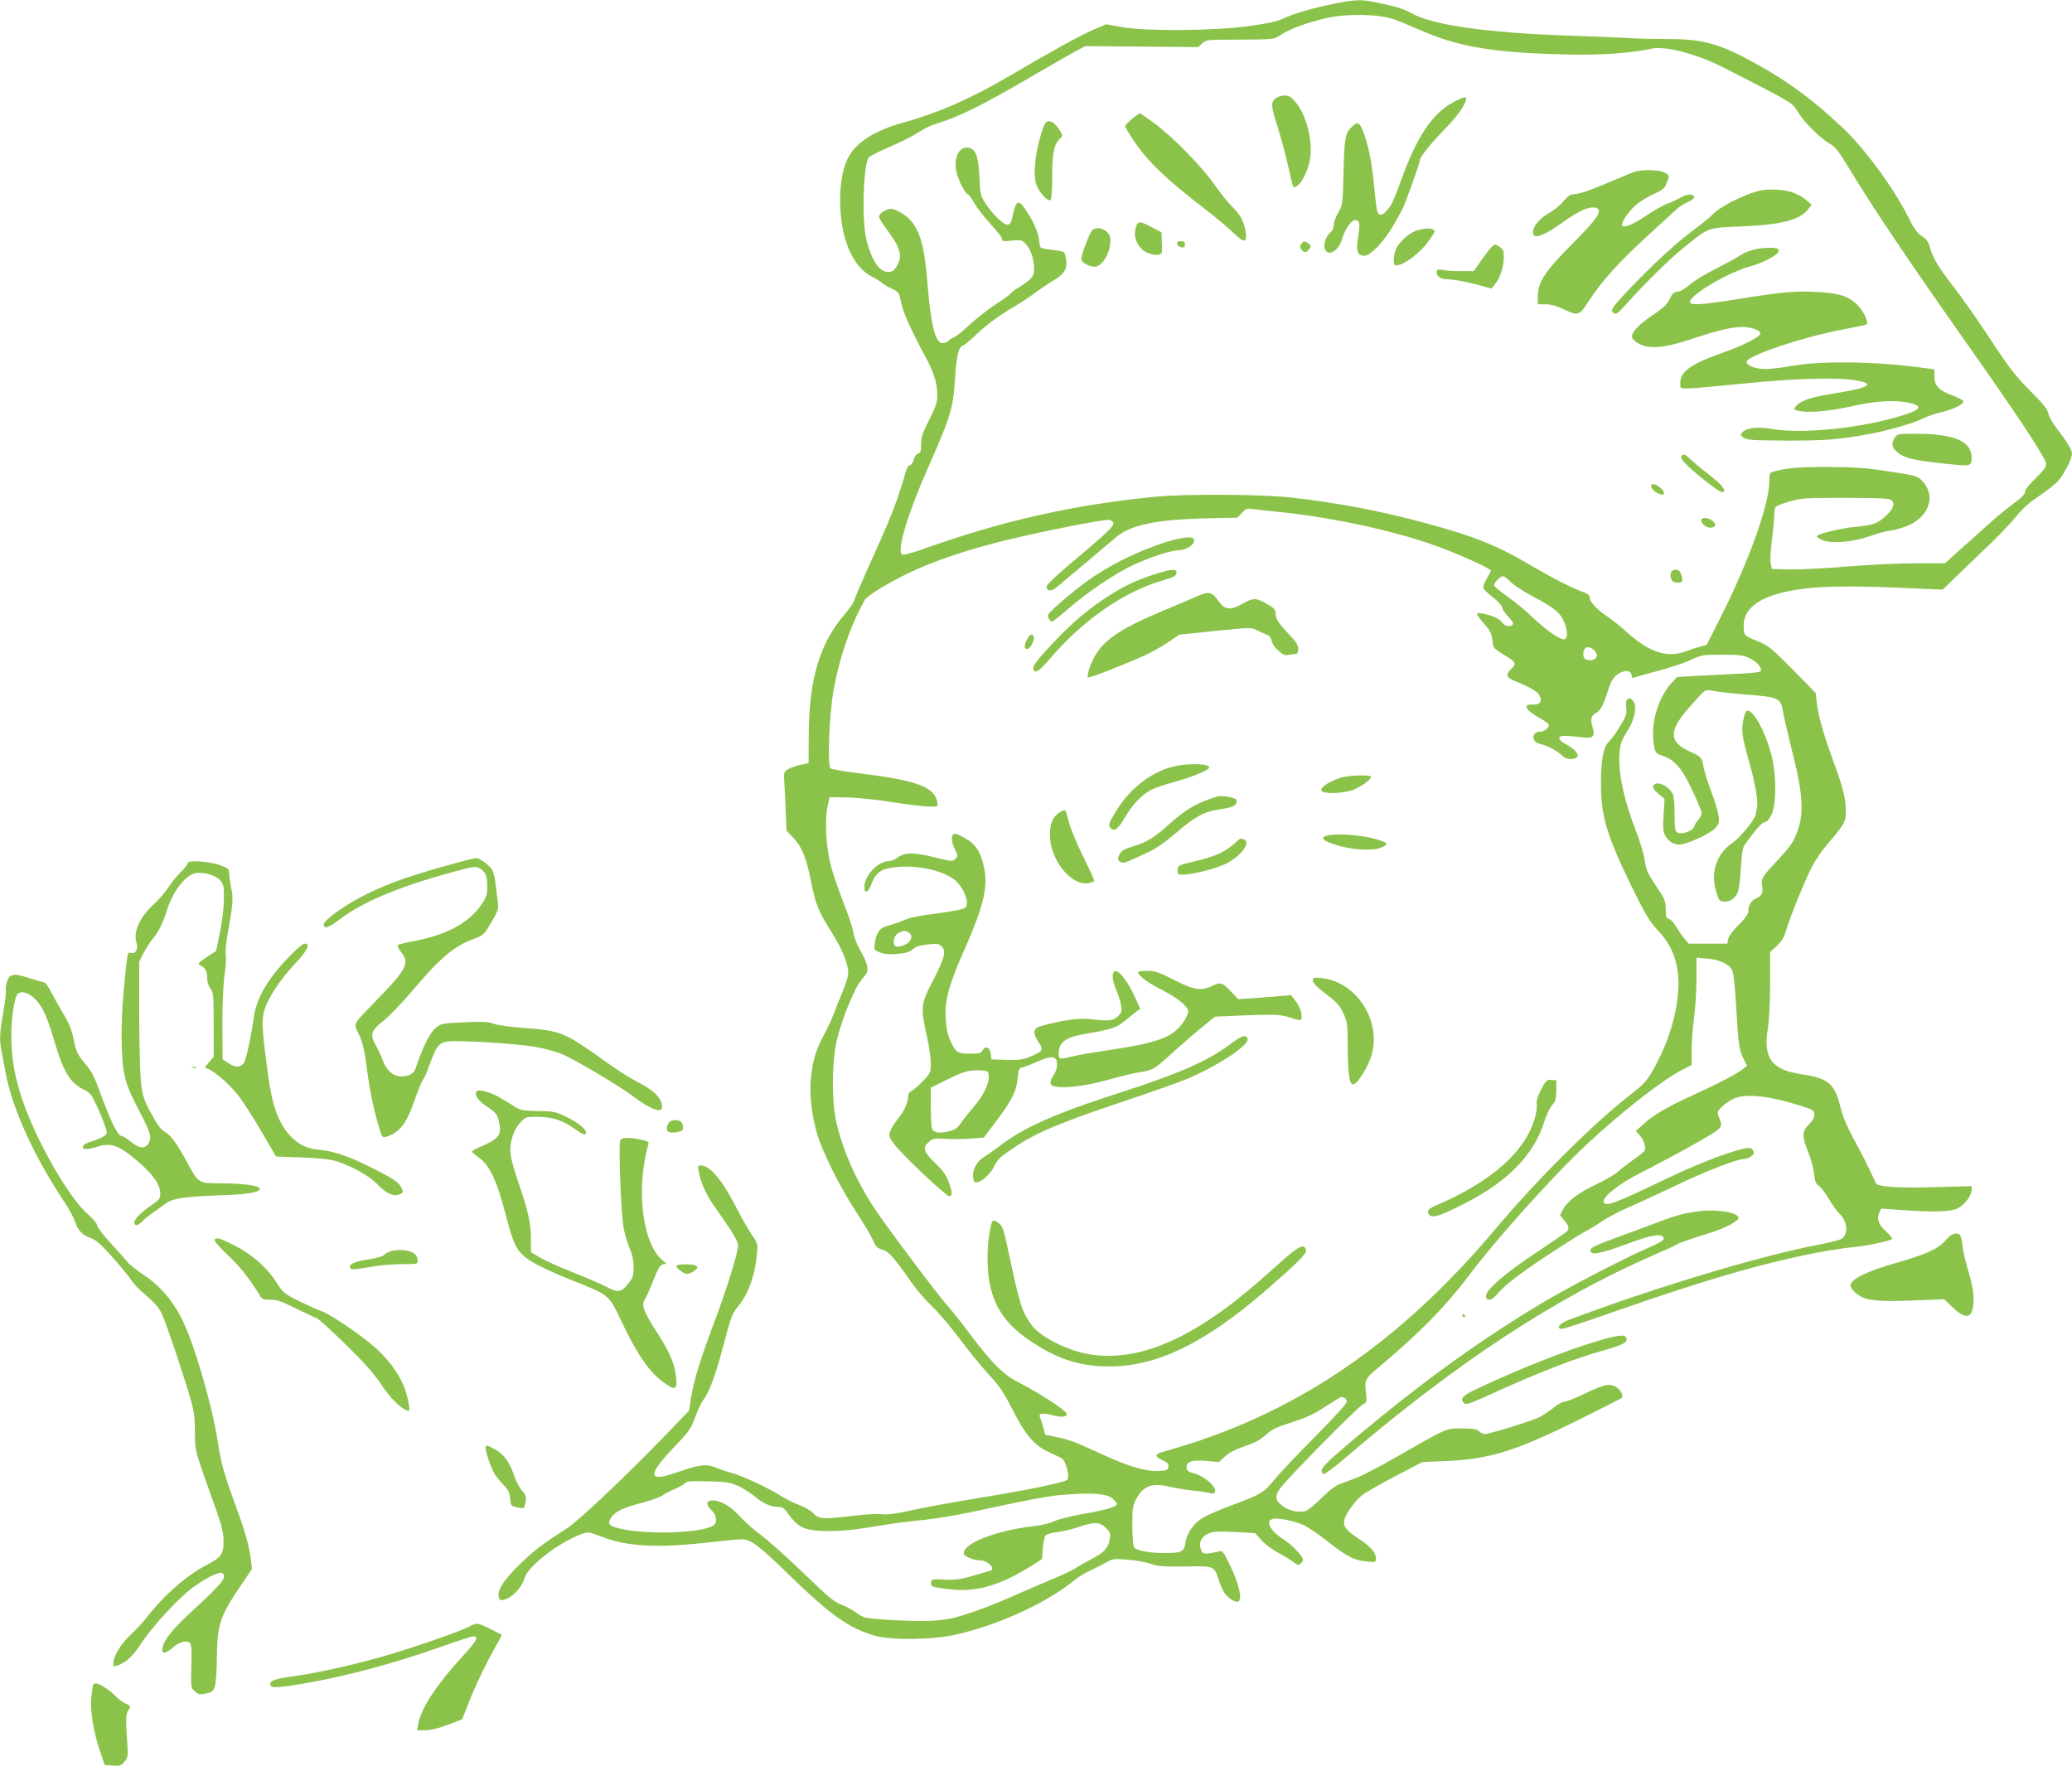<?xml version="1.0" standalone="no"?>
<!DOCTYPE svg PUBLIC "-//W3C//DTD SVG 20010904//EN"
 "http://www.w3.org/TR/2001/REC-SVG-20010904/DTD/svg10.dtd">
<svg version="1.0" xmlns="http://www.w3.org/2000/svg"
 width="1280pt" height="1091pt" viewBox="0 0 1280 1091"
 preserveAspectRatio="xMidYMid meet">
<g transform="translate(0,1091) scale(0.1,-0.1)"
fill="#8bc34a" stroke="none">
<path d="M8233 10885 c-134 -27 -240 -59 -309 -91 -36 -17 -97 -30 -215 -46
-216 -29 -630 -32 -780 -5 l-96 17 -79 -34 c-79 -34 -261 -134 -509 -280 -238
-141 -447 -233 -660 -292 -173 -47 -287 -117 -340 -208 -35 -60 -55 -157 -55
-272 0 -234 75 -413 199 -475 30 -15 56 -32 60 -37 3 -5 28 -20 56 -33 49 -24
49 -25 62 -89 12 -61 59 -166 153 -340 50 -95 70 -158 70 -230 0 -48 -8 -71
-50 -154 -41 -81 -50 -107 -50 -151 0 -43 -3 -54 -19 -58 -11 -3 -22 -17 -26
-35 -3 -17 -15 -34 -25 -37 -12 -4 -22 -23 -30 -58 -7 -29 -30 -99 -50 -157
-37 -104 -53 -142 -187 -440 -38 -85 -73 -166 -76 -180 -4 -14 -32 -54 -63
-90 -150 -176 -216 -398 -218 -735 l-1 -180 -53 -11 c-29 -7 -63 -19 -77 -28
-22 -15 -24 -21 -20 -78 3 -35 7 -116 9 -182 l5 -118 44 -47 c52 -56 77 -117
107 -266 29 -145 44 -181 128 -316 70 -113 102 -194 102 -253 0 -17 -16 -69
-36 -116 -20 -47 -44 -107 -54 -135 -10 -27 -36 -84 -58 -125 -50 -94 -69
-153 -81 -257 -13 -100 1 -231 35 -352 33 -116 144 -338 244 -490 45 -68 91
-146 103 -173 17 -41 25 -49 57 -58 40 -11 72 -47 182 -205 31 -45 87 -110
125 -145 38 -36 115 -126 170 -200 55 -74 137 -174 181 -222 66 -70 92 -110
146 -215 81 -160 134 -221 224 -264 37 -17 73 -34 80 -38 27 -13 54 -123 33
-135 -27 -17 -245 -62 -516 -106 -170 -28 -371 -64 -445 -81 -98 -22 -149 -29
-185 -24 -27 3 -106 -1 -175 -10 -188 -22 -211 -21 -245 15 -16 17 -56 40 -88
52 -33 12 -85 38 -116 58 -71 46 -242 125 -301 140 -25 6 -67 20 -94 32 -60
24 -99 21 -218 -20 -102 -35 -140 -43 -158 -32 -25 15 10 70 115 180 91 95
104 113 129 183 15 42 37 88 47 102 39 49 80 159 129 346 44 168 54 195 85
232 65 75 109 195 121 328 6 63 5 67 -28 115 -19 27 -63 103 -97 169 -90 176
-165 265 -223 265 -16 0 -18 -5 -12 -37 12 -66 43 -137 87 -201 23 -34 68 -99
100 -145 33 -49 57 -95 57 -110 0 -44 -68 -263 -145 -469 -88 -233 -128 -363
-146 -473 l-12 -80 -159 -165 c-218 -226 -522 -514 -588 -557 -160 -104 -202
-135 -284 -213 -98 -93 -146 -159 -146 -201 0 -37 12 -43 52 -26 44 19 95 77
108 126 20 74 209 220 355 274 38 14 43 13 111 -13 162 -65 346 -76 664 -40
96 11 192 20 213 20 54 0 105 -38 277 -206 271 -264 388 -347 550 -391 98 -27
351 -24 485 6 264 57 569 196 741 337 22 19 65 45 95 59 30 13 74 36 99 50 42
25 50 26 134 19 50 -3 115 -15 145 -26 48 -16 79 -18 212 -16 179 3 179 3 205
-75 9 -29 25 -67 36 -85 22 -35 72 -67 89 -56 24 14 3 108 -47 212 -46 96 -51
103 -74 97 -89 -20 -99 -19 -111 11 -15 41 -1 75 41 97 31 16 51 17 165 12
l129 -7 38 -43 c20 -23 68 -59 105 -79 37 -20 80 -46 95 -58 23 -18 30 -19 43
-8 8 7 15 17 15 22 0 21 -66 92 -116 124 -88 56 -121 117 -70 130 33 8 130
-12 190 -39 28 -13 94 -58 146 -99 117 -93 167 -119 242 -125 57 -6 58 -5 58
19 0 36 -32 73 -109 123 -76 51 -95 75 -86 115 8 37 64 115 109 152 20 16 112
69 204 117 l168 88 140 6 c272 11 432 60 814 249 146 72 271 136 277 141 19
14 -14 64 -49 76 -36 13 -76 1 -190 -55 -51 -24 -102 -44 -114 -44 -12 0 -41
-16 -65 -36 -24 -19 -64 -46 -90 -60 -47 -23 -307 -104 -337 -104 -9 0 -24 8
-35 17 -15 14 -37 18 -106 18 -100 0 -85 6 -400 -174 -107 -61 -219 -120 -250
-131 -31 -11 -76 -28 -100 -37 -29 -10 -70 -41 -118 -89 -41 -41 -86 -77 -99
-80 -42 -11 -103 3 -139 30 -48 37 -52 59 -18 109 37 55 480 504 512 520 22
11 25 18 22 47 -13 110 -15 106 94 198 239 201 399 365 536 547 173 231 529
627 739 822 215 200 466 395 583 454 l57 29 0 93 c0 50 7 139 15 197 8 58 15
165 15 239 l0 134 63 -5 c73 -6 132 -31 154 -65 12 -18 19 -79 29 -246 13
-226 18 -257 49 -317 l18 -34 -29 -23 c-36 -29 -164 -95 -312 -162 -144 -65
-237 -119 -298 -175 l-49 -44 23 -24 c30 -33 44 -82 29 -101 -7 -8 -37 -32
-67 -52 -30 -21 -71 -52 -90 -70 -19 -18 -82 -55 -140 -83 -115 -55 -175 -101
-205 -155 l-18 -35 26 -32 c28 -32 32 -47 19 -66 -4 -6 -86 -62 -182 -126
-195 -129 -320 -235 -320 -274 0 -33 32 -32 62 3 54 64 144 133 320 249 103
68 206 133 230 145 24 12 70 40 103 63 33 22 103 59 155 82 52 22 186 84 297
137 187 90 385 167 430 167 10 0 29 7 41 16 18 12 20 19 11 36 -9 17 -17 19
-47 13 -91 -16 -292 -94 -491 -189 -318 -153 -372 -173 -384 -142 -11 29 94
112 228 180 72 36 213 111 315 168 199 112 196 109 169 175 -12 31 -12 34 16
63 16 16 49 40 73 51 66 32 196 22 367 -28 122 -36 130 -40 133 -66 2 -19 -6
-36 -32 -62 -45 -45 -46 -74 -5 -175 17 -41 33 -101 36 -133 5 -47 11 -62 30
-74 13 -9 41 -46 62 -82 22 -36 49 -75 61 -86 53 -47 61 -129 17 -158 -12 -8
-76 -24 -142 -37 -357 -67 -1021 -267 -1550 -467 -52 -19 -75 -53 -36 -53 11
0 134 40 273 89 606 212 937 309 1293 380 83 16 188 32 234 36 78 6 227 38
240 51 3 3 -13 23 -36 44 -48 43 -61 80 -44 117 l12 26 127 -9 c200 -14 301
-11 345 10 43 21 87 79 87 115 l0 23 -212 -6 c-242 -7 -367 1 -379 24 -4 8
-23 49 -43 90 -19 41 -62 124 -95 184 -41 76 -67 137 -82 199 -35 142 -75 176
-241 200 -184 28 -237 100 -207 283 8 46 14 162 14 276 l0 196 42 39 c31 29
45 52 58 98 23 80 118 313 162 397 20 37 62 98 94 135 104 120 113 137 112
206 -1 77 -19 148 -83 320 -56 154 -88 268 -97 348 l-6 57 -141 144 c-114 116
-151 148 -196 167 -108 45 -105 42 -108 94 -8 117 96 194 311 231 141 24 313
28 621 16 l297 -13 97 94 c54 52 147 141 207 199 60 58 130 133 157 167 32 40
77 81 131 116 45 30 99 72 119 93 37 39 88 139 88 172 0 22 -32 74 -92 152
-26 34 -50 76 -54 95 -4 26 -32 60 -114 142 -90 91 -129 141 -245 318 -76 116
-179 262 -228 325 -93 120 -128 178 -146 246 -8 30 -21 47 -48 65 -30 19 -49
46 -88 124 -85 171 -264 415 -397 541 -181 171 -326 280 -520 389 -241 135
-341 164 -567 164 -79 0 -187 2 -240 6 -53 3 -220 10 -371 15 -513 18 -840 65
-972 139 -49 28 -97 42 -236 70 -74 15 -120 13 -249 -14z m377 -94 c36 -13
103 -40 150 -61 246 -110 459 -146 925 -157 201 -5 397 9 515 36 84 19 272
-29 439 -112 47 -24 165 -84 261 -134 169 -89 176 -94 207 -145 36 -62 140
-164 198 -197 34 -18 56 -48 135 -179 129 -213 365 -564 670 -997 358 -507
530 -767 530 -801 0 -20 -16 -42 -65 -89 -39 -38 -65 -71 -65 -83 0 -15 -24
-39 -76 -77 -42 -31 -117 -93 -166 -138 -50 -45 -127 -115 -172 -154 l-81 -73
-179 0 c-99 0 -290 -9 -426 -20 -135 -12 -295 -19 -355 -18 l-109 3 -7 30 c-5
17 -2 75 6 140 8 60 15 130 15 155 0 25 4 51 8 57 5 7 44 23 88 35 73 21 99
22 347 22 227 -1 271 -3 284 -16 21 -22 9 -53 -41 -99 -46 -43 -77 -54 -185
-64 -81 -7 -220 -40 -235 -55 -6 -6 5 -15 30 -26 59 -25 188 -14 300 25 49 17
98 31 110 31 12 0 52 9 89 21 153 47 213 187 122 285 -32 34 -34 35 -207 61
-146 23 -209 27 -380 28 -187 0 -254 -6 -342 -31 -14 -4 -18 -16 -18 -58 0
-144 -129 -502 -309 -856 l-78 -154 -44 -12 c-24 -7 -62 -19 -84 -28 -113 -43
-225 -7 -360 114 -44 40 -103 87 -131 105 -59 39 -104 88 -104 115 0 12 -12
22 -37 31 -56 18 -199 91 -326 166 -207 123 -350 180 -657 263 -285 76 -543
125 -824 156 -181 21 -657 23 -841 5 -504 -50 -943 -148 -1432 -323 -89 -31
-125 -40 -133 -32 -29 29 41 259 165 539 138 312 153 360 165 549 9 140 22
192 48 201 10 2 49 35 87 72 64 61 143 118 254 183 24 14 72 46 107 72 35 26
84 59 109 73 67 40 88 71 82 123 -3 24 -9 48 -14 53 -5 5 -40 12 -78 16 -69 8
-70 9 -73 38 -5 58 -25 111 -69 183 -61 98 -75 95 -100 -23 -5 -27 -14 -41
-27 -43 -23 -5 -95 64 -139 133 -30 47 -32 56 -37 167 -7 129 -23 170 -71 176
-57 7 -91 -70 -69 -156 12 -50 55 -132 69 -132 5 0 23 -24 39 -54 17 -29 63
-88 101 -130 39 -42 71 -83 71 -92 0 -15 8 -16 60 -11 51 6 63 4 80 -13 32
-32 52 -80 57 -139 6 -65 -6 -82 -88 -133 -27 -16 -52 -35 -56 -42 -5 -7 -47
-38 -95 -68 -47 -31 -119 -88 -160 -126 -40 -38 -83 -72 -95 -76 -11 -4 -27
-13 -33 -21 -7 -8 -23 -15 -37 -15 -45 0 -72 109 -93 365 -18 229 -46 331
-109 398 -28 31 -91 67 -116 67 -28 0 -75 -30 -75 -48 0 -9 21 -44 46 -77 88
-116 102 -168 63 -231 -17 -27 -27 -34 -53 -34 -53 0 -98 65 -132 191 -32 120
-22 481 15 518 9 9 68 39 131 65 63 27 140 66 171 87 31 21 79 44 105 52 151
46 289 114 615 305 114 66 231 133 260 149 l54 28 349 -3 348 -3 25 23 c24 22
31 23 206 23 239 1 238 1 283 32 52 35 172 78 286 103 127 27 313 23 408 -9z
m-735 -3041 c325 -32 686 -107 955 -198 150 -51 380 -153 380 -168 0 -3 -12
-25 -26 -50 -14 -24 -24 -51 -20 -59 3 -8 30 -34 61 -57 30 -24 55 -51 55 -61
0 -10 16 -34 35 -54 20 -20 34 -41 32 -47 -7 -21 -48 -18 -63 3 -8 12 -25 26
-37 32 -34 19 -116 38 -122 29 -3 -5 15 -32 40 -60 44 -50 52 -67 57 -125 3
-29 5 -31 99 -90 43 -26 46 -40 15 -68 -36 -34 -32 -51 17 -72 108 -45 144
-67 157 -91 20 -37 3 -60 -44 -57 -64 4 -40 -37 52 -87 25 -14 47 -30 49 -36
6 -18 -26 -44 -51 -44 -56 0 -58 -64 -3 -76 45 -9 108 -43 134 -70 23 -25 66
-31 92 -15 22 14 -7 52 -63 82 -58 30 -58 55 -1 53 22 -1 65 -5 95 -9 69 -9
85 4 70 56 -17 57 -12 77 18 93 29 15 48 50 76 141 21 67 41 94 83 112 37 15
63 5 63 -24 0 -10 6 -13 18 -8 9 3 76 22 147 41 72 19 161 49 200 67 67 31 75
32 195 32 110 0 131 -3 171 -23 45 -22 77 -61 65 -80 -3 -5 -70 -12 -148 -15
-79 -4 -194 -10 -256 -13 l-112 -7 -35 -38 c-75 -83 -121 -223 -112 -339 7
-87 12 -95 58 -110 75 -25 117 -73 182 -210 33 -69 59 -133 59 -144 -1 -10
-10 -28 -20 -40 -11 -11 -23 -31 -26 -43 -9 -28 -79 -52 -104 -36 -14 9 -17
28 -17 114 0 65 -5 112 -12 126 -31 53 -106 83 -120 47 -4 -11 6 -27 32 -48
l38 -32 -6 -98 c-5 -75 -3 -104 8 -125 21 -41 61 -64 100 -58 57 9 179 67 209
99 25 28 28 36 23 77 -3 25 -24 94 -46 152 -22 58 -43 126 -47 150 -9 56 -17
66 -81 94 -136 61 -137 130 -2 281 102 114 89 105 144 95 28 -5 113 -15 190
-21 217 -17 226 -21 240 -110 4 -25 30 -135 57 -245 75 -295 76 -412 6 -550
-12 -22 -49 -69 -83 -105 -107 -114 -117 -129 -110 -167 9 -47 -1 -69 -36 -83
-31 -13 -49 -44 -49 -83 0 -14 -22 -45 -59 -81 -35 -34 -61 -70 -65 -87 l-5
-29 -120 0 -119 0 -26 31 c-14 17 -38 50 -51 74 -14 23 -34 45 -45 48 -17 4
-20 14 -20 60 0 51 -5 62 -60 144 -51 76 -61 97 -69 156 -5 37 -28 113 -50
170 -82 210 -119 388 -105 508 5 46 16 74 47 122 48 74 63 160 32 191 -27 26
-46 4 -39 -47 5 -37 0 -51 -37 -112 -23 -38 -54 -82 -69 -96 -35 -32 -50 -113
-50 -263 0 -197 36 -317 186 -626 90 -183 114 -223 163 -275 117 -122 153
-268 116 -477 -19 -109 -57 -222 -111 -328 -59 -117 -77 -140 -169 -211 -234
-182 -574 -520 -834 -829 -606 -720 -1255 -1157 -2044 -1376 -66 -18 -69 -30
-13 -57 29 -14 37 -23 34 -40 -3 -19 -10 -22 -56 -25 -79 -5 -192 28 -349 101
-171 79 -211 94 -292 110 l-64 13 -12 45 c-7 24 -15 52 -20 61 -11 26 13 31
75 15 57 -15 90 -12 90 7 -1 20 -165 128 -297 195 -94 47 -165 118 -304 303
-50 68 -109 141 -129 163 -54 58 -399 517 -465 620 -113 175 -194 361 -231
535 -26 122 -25 351 3 482 28 130 114 341 160 391 30 34 35 45 30 76 -2 20
-21 64 -42 98 -22 38 -39 82 -44 115 -5 29 -32 112 -61 183 -28 72 -63 173
-77 225 -30 116 -39 278 -21 365 l13 60 105 -2 c58 0 182 -13 275 -28 94 -15
197 -27 230 -28 59 -2 60 -1 56 23 -13 96 -122 138 -472 181 -96 11 -180 26
-188 32 -21 17 -9 325 19 486 31 176 97 376 167 506 9 17 19 37 23 45 12 26
131 100 265 166 158 76 369 148 615 208 223 54 601 129 632 124 13 -2 24 -10
26 -19 4 -20 -40 -62 -251 -239 -107 -90 -162 -143 -162 -155 0 -29 31 -30 63
-3 50 41 315 265 363 306 88 77 247 112 549 119 l205 5 27 30 c23 24 33 28 60
24 18 -3 83 -10 143 -16z m1457 -435 c18 -19 79 -59 136 -89 132 -71 166 -98
191 -150 27 -55 28 -116 3 -116 -30 0 -112 58 -192 134 -41 40 -112 99 -157
130 -46 32 -83 63 -83 70 0 17 38 56 55 56 7 0 29 -16 47 -35z m510 -417 c40
-33 23 -72 -29 -66 -20 2 -29 9 -31 26 -7 48 24 69 60 40z m-1538 -4624 c9 -3
16 -14 16 -25 0 -10 -82 -101 -195 -214 -107 -108 -221 -228 -252 -266 -64
-80 -84 -92 -264 -159 -69 -25 -147 -59 -173 -74 -59 -34 -103 -95 -112 -152
-9 -63 -22 -69 -133 -69 -95 1 -163 13 -184 34 -7 7 -11 59 -12 134 0 106 3
127 22 162 46 86 98 106 210 79 37 -8 104 -19 148 -24 44 -4 90 -11 102 -15
17 -5 25 -3 29 9 11 28 -63 94 -123 111 -46 13 -53 19 -53 41 0 35 37 46 126
38 l74 -7 38 35 c26 24 67 45 122 63 59 20 95 39 130 70 39 35 68 49 162 78
76 24 135 51 178 79 54 35 119 76 127 78 1 0 8 -3 17 -6z m-3741 -546 c31 -15
79 -45 106 -68 48 -41 94 -60 143 -60 18 0 33 -9 45 -26 46 -66 76 -93 120
-108 65 -22 221 -20 368 4 170 28 234 37 365 50 63 6 189 27 280 46 429 92
500 105 620 112 159 10 234 1 266 -29 13 -12 24 -26 24 -31 0 -17 -70 -38
-207 -61 -78 -14 -157 -34 -180 -45 -25 -13 -78 -26 -135 -32 -232 -26 -445
-113 -422 -173 6 -16 61 -37 97 -37 48 0 101 -54 65 -64 -7 -2 -55 -16 -106
-31 -76 -22 -107 -27 -175 -24 -78 4 -82 3 -85 -18 -4 -26 5 -29 116 -42 164
-20 316 25 517 153 l52 34 5 66 c3 36 11 72 17 80 6 7 38 16 71 20 32 4 92 18
131 31 98 34 133 33 171 -5 26 -27 30 -36 24 -68 -8 -52 -34 -83 -102 -118
-32 -17 -79 -43 -104 -59 -25 -16 -85 -45 -135 -65 -49 -21 -151 -64 -225 -97
-155 -69 -271 -113 -385 -145 -90 -25 -214 -29 -440 -14 -125 9 -131 10 -176
43 -26 18 -62 38 -80 45 -53 17 -83 42 -259 212 -91 88 -201 186 -245 219 -44
32 -104 85 -133 117 -56 63 -120 100 -170 100 -40 0 -43 -26 -8 -59 28 -27 38
-65 22 -87 -42 -57 -442 -71 -610 -22 -46 14 -53 28 -30 63 23 36 76 61 192
91 53 14 109 34 123 44 14 10 48 28 77 40 28 12 57 29 64 37 10 12 36 14 142
11 117 -3 137 -6 189 -30z"/>
<path d="M7880 10302 c-30 -24 -29 -49 13 -177 19 -61 47 -164 62 -230 37
-162 31 -150 58 -133 34 22 75 111 82 181 12 114 -28 261 -91 335 -28 34 -42
42 -69 42 -18 0 -43 -8 -55 -18z"/>
<path d="M8977 10278 c-131 -71 -226 -215 -323 -486 -26 -73 -55 -142 -63
-153 -45 -60 -66 -70 -82 -38 -4 8 -12 72 -19 144 -13 149 -31 242 -62 334
-25 71 -39 82 -69 55 -49 -44 -54 -68 -59 -284 -5 -201 -5 -206 -32 -252 -16
-26 -28 -60 -28 -76 0 -16 -7 -35 -16 -43 -45 -37 -58 -114 -21 -128 30 -12
74 29 88 82 16 58 56 117 79 117 30 0 34 -22 20 -104 -15 -87 -5 -116 39 -116
38 0 124 91 180 190 23 41 46 82 51 90 14 22 110 288 110 304 0 23 50 88 140
182 88 91 132 150 145 192 9 30 -7 28 -78 -10z"/>
<path d="M6992 10174 c-23 -19 -42 -39 -42 -43 0 -5 22 -42 49 -83 85 -131
204 -245 456 -438 61 -47 134 -109 164 -138 66 -65 87 -64 76 5 -9 63 -34 109
-85 158 -23 22 -71 83 -108 135 -79 113 -254 291 -370 378 -46 34 -87 62 -91
62 -4 0 -26 -16 -49 -36z"/>
<path d="M6449 10133 c-48 -126 -70 -284 -49 -357 13 -47 71 -113 89 -102 7 5
11 58 11 149 0 147 13 202 53 235 14 12 12 18 -14 58 -37 53 -73 60 -90 17z"/>
<path d="M10095 9848 c-16 -6 -77 -31 -135 -56 -133 -57 -206 -82 -239 -82
-19 0 -37 -12 -63 -44 -20 -24 -62 -58 -93 -75 -57 -33 -95 -79 -95 -118 0
-45 68 -21 189 67 104 75 177 103 210 81 28 -18 -11 -73 -160 -222 -166 -167
-209 -233 -209 -321 l0 -48 48 0 c32 0 68 -10 110 -30 93 -44 98 -42 161 56
77 118 184 237 357 395 82 75 162 149 179 164 16 16 49 37 73 47 24 11 41 25
39 31 -6 21 -47 19 -84 -3 -20 -12 -59 -30 -87 -40 -27 -11 -86 -44 -130 -75
-85 -57 -146 -80 -146 -53 0 27 59 104 104 136 25 18 70 44 101 57 43 20 58
32 70 61 20 49 20 51 -15 69 -33 17 -139 19 -185 3z"/>
<path d="M10875 9733 c-102 -23 -262 -105 -304 -157 -8 -9 -66 -56 -130 -103
-110 -83 -309 -272 -434 -412 -45 -50 -55 -67 -46 -77 18 -22 26 -18 82 44
128 141 269 280 357 351 160 129 145 123 354 132 249 10 363 39 416 106 l22
28 -36 31 c-20 17 -59 38 -87 47 -47 16 -147 21 -194 10z"/>
<path d="M7020 9515 c-20 -53 -6 -108 38 -148 24 -22 75 -37 102 -30 19 5 21
12 18 72 l-3 66 -50 26 c-80 43 -93 45 -105 14z"/>
<path d="M6741 9479 c-19 -31 -61 -146 -61 -168 0 -25 60 -56 93 -47 38 9 79
75 85 137 4 42 1 54 -18 74 -30 32 -80 34 -99 4z"/>
<path d="M8758 9488 c-46 -12 -110 -67 -132 -112 -19 -41 -22 -106 -3 -106 52
1 158 82 213 165 30 44 32 50 17 57 -24 9 -50 8 -95 -4z"/>
<path d="M7272 9403 c2 -10 13 -19 26 -21 17 -3 22 2 22 17 0 16 -6 21 -26 21
-19 0 -25 -5 -22 -17z"/>
<path d="M8039 9404 c-9 -11 -10 -20 -2 -32 15 -25 36 -25 51 -1 12 18 11 23
-5 35 -23 17 -28 17 -44 -2z"/>
<path d="M9222 9391 c-7 -4 -37 -41 -66 -82 l-52 -74 -85 0 c-46 0 -96 4 -110
8 -32 10 -45 -11 -25 -39 10 -13 31 -19 77 -21 35 -2 106 -16 158 -30 l95 -26
23 29 c31 39 53 108 53 165 0 39 -4 49 -25 63 -28 19 -26 18 -43 7z"/>
<path d="M10828 9366 c-26 -7 -65 -24 -86 -39 -22 -14 -88 -50 -148 -80 -60
-30 -130 -73 -155 -95 -25 -23 -58 -42 -74 -44 -22 -2 -34 -11 -44 -33 -20
-45 -39 -63 -117 -116 -82 -55 -126 -103 -122 -132 2 -12 20 -29 43 -41 66
-34 153 -27 320 28 171 56 255 76 318 76 59 0 119 -23 111 -43 -8 -22 -105
-71 -229 -115 -200 -71 -265 -117 -265 -188 0 -34 0 -34 48 -34 26 0 180 14
342 30 310 32 579 40 694 20 126 -21 85 -46 -129 -80 -146 -23 -207 -43 -239
-78 -18 -21 -18 -21 10 -29 57 -16 188 -5 328 26 153 35 277 42 365 21 93 -22
63 -48 -111 -95 -249 -67 -571 -95 -744 -65 -84 15 -155 7 -179 -20 -16 -17
-15 -19 8 -35 21 -14 61 -16 259 -17 228 -1 329 6 507 39 115 20 282 68 339
97 26 13 79 31 118 40 77 19 138 50 132 68 -2 6 -31 21 -64 34 -86 31 -114 61
-114 117 l0 45 -82 11 c-280 38 -621 43 -794 11 -60 -11 -135 -20 -167 -20
-61 0 -117 21 -117 44 0 39 365 160 623 206 59 11 112 22 117 25 17 10 -16 81
-56 122 -56 55 -118 74 -267 80 -127 6 -215 -3 -491 -48 -201 -32 -276 -37
-276 -15 0 45 240 186 378 222 58 15 144 58 163 80 6 7 8 18 4 24 -8 14 -99
12 -157 -4z"/>
<path d="M11706 8208 c-22 -31 -20 -61 7 -85 47 -43 101 -57 306 -78 158 -17
161 -16 161 38 0 100 -107 147 -341 147 -110 0 -119 -1 -133 -22z"/>
<path d="M10390 8095 c-11 -13 -5 -23 36 -63 64 -62 194 -162 211 -162 34 0 7
40 -64 95 -43 33 -99 79 -124 102 -40 38 -48 41 -59 28z"/>
<path d="M10200 7907 c0 -17 28 -43 58 -51 31 -10 29 17 -4 43 -31 24 -54 27
-54 8z"/>
<path d="M10510 7696 c0 -22 29 -46 55 -46 34 0 42 20 15 42 -27 22 -70 24
-70 4z"/>
<path d="M10324 7376 c-11 -30 1 -61 24 -64 43 -6 52 3 40 42 -9 28 -17 36
-35 36 -13 0 -26 -6 -29 -14z"/>
<path d="M7170 7550 c-198 -68 -379 -166 -525 -284 -99 -80 -164 -139 -170
-154 -5 -15 11 -42 25 -42 5 0 50 36 102 81 116 101 287 216 398 268 106 49
234 91 278 91 54 0 113 43 96 71 -11 19 -93 7 -204 -31z"/>
<path d="M7130 7361 c-121 -40 -188 -72 -288 -137 -120 -78 -211 -155 -318
-267 -114 -119 -148 -163 -140 -182 11 -29 33 -14 107 71 202 235 454 409 689
477 69 20 86 29 88 46 5 29 -31 27 -138 -8z"/>
<path d="M7390 7224 c-30 -14 -120 -52 -200 -85 -244 -102 -350 -168 -414
-262 -34 -50 -66 -140 -54 -152 7 -7 285 103 381 151 40 20 97 54 127 75 l55
38 222 23 c212 21 225 22 255 6 18 -10 45 -22 61 -28 19 -7 29 -19 33 -40 4
-17 22 -44 42 -61 28 -25 41 -30 65 -25 16 3 36 6 43 6 9 0 14 11 14 31 0 24
-13 44 -59 92 -65 69 -81 94 -81 131 0 19 -11 31 -54 55 -67 39 -85 39 -152 0
-75 -42 -108 -38 -149 21 -38 55 -60 58 -135 24z"/>
<path d="M6345 6960 c-19 -37 -19 -60 0 -60 18 0 49 56 41 76 -9 22 -24 16
-41 -16z"/>
<path d="M10770 6465 c-14 -67 -9 -104 35 -260 36 -124 57 -246 50 -280 -2
-11 -6 -32 -9 -47 -8 -36 -95 -142 -144 -176 -102 -69 -139 -190 -96 -315 15
-44 18 -47 50 -47 25 0 42 8 59 26 26 28 31 53 41 202 5 82 10 108 28 131 67
93 102 131 118 131 10 0 27 17 40 43 33 61 33 254 0 377 -38 143 -108 270
-148 270 -7 0 -18 -24 -24 -55z"/>
<path d="M7248 6174 c-133 -32 -266 -134 -348 -267 -54 -87 -57 -98 -36 -116
23 -19 45 -1 88 73 45 77 102 136 160 167 20 10 88 33 150 50 113 32 208 72
208 88 0 24 -132 27 -222 5z"/>
<path d="M8285 6106 c-53 -17 -98 -41 -115 -61 -12 -14 -12 -18 1 -26 23 -14
122 -10 177 7 50 16 122 66 122 85 0 13 -138 10 -185 -5z"/>
<path d="M7520 5989 c-122 -37 -190 -75 -295 -169 -97 -87 -140 -113 -228
-140 -52 -16 -70 -27 -81 -49 -11 -21 -12 -31 -3 -40 16 -16 34 -14 81 8 23
11 70 33 106 49 41 19 102 62 165 116 116 100 174 132 266 145 37 5 76 14 88
20 21 12 28 36 13 45 -21 13 -89 22 -112 15z"/>
<path d="M6549 5893 c-45 -27 -64 -70 -63 -143 1 -154 132 -316 239 -296 19 4
35 11 35 16 0 5 -31 71 -68 147 -38 76 -77 170 -87 208 -10 39 -21 73 -24 77
-3 4 -18 0 -32 -9z"/>
<path d="M5887 5753 c-13 -12 -7 -54 13 -93 18 -35 18 -40 4 -54 -20 -20 -18
-21 -142 10 -120 29 -176 28 -218 -5 -15 -11 -38 -21 -52 -21 -67 0 -152 -89
-152 -159 0 -48 23 -37 45 21 26 69 62 93 153 101 132 13 282 -20 358 -78 54
-42 94 -137 70 -170 -7 -10 -55 -21 -153 -35 -164 -22 -182 -26 -243 -51 -25
-10 -64 -23 -87 -29 -48 -12 -68 -40 -79 -108 -6 -39 -5 -41 30 -56 23 -10 56
-13 93 -11 70 6 93 12 118 35 13 12 45 21 86 25 59 6 69 5 87 -13 29 -29 16
-75 -58 -217 -71 -136 -74 -161 -35 -333 14 -61 25 -138 25 -170 0 -58 -2 -62
-47 -110 -27 -27 -58 -55 -70 -61 -15 -7 -23 -21 -23 -37 0 -37 -26 -92 -66
-140 -19 -24 -40 -57 -45 -74 -10 -27 -7 -35 25 -79 48 -65 319 -321 340 -321
21 0 20 24 -4 90 -15 40 -36 69 -79 111 -75 71 -84 99 -44 133 26 23 34 24
103 20 41 -3 112 -2 156 1 l82 7 81 108 c94 125 121 180 128 262 5 53 8 59 32
64 14 4 56 20 93 36 87 40 118 34 118 -20 0 -21 -9 -48 -20 -62 -11 -14 -20
-35 -20 -47 0 -18 7 -23 43 -28 60 -9 195 10 317 45 58 17 142 37 188 45 91
16 85 12 238 150 49 44 121 106 160 137 l70 57 165 7 c211 8 242 7 306 -15 29
-10 55 -16 58 -13 15 16 2 72 -27 111 l-32 43 -70 -6 c-39 -3 -113 -9 -164
-13 l-93 -6 -42 45 c-54 57 -69 62 -117 38 -67 -34 -114 -27 -237 36 -90 46
-118 55 -162 56 -29 0 -55 -3 -58 -6 -14 -14 54 -66 141 -110 96 -48 166 -104
166 -134 0 -31 -45 -96 -88 -129 -60 -46 -175 -78 -387 -108 -99 -15 -205 -33
-236 -41 -83 -21 -89 -19 -89 19 0 64 43 98 150 117 177 30 211 41 260 84 27
22 59 48 71 57 l23 16 -35 77 c-36 81 -91 156 -115 156 -27 0 -27 -48 0 -112
15 -34 29 -80 32 -102 5 -35 2 -44 -21 -66 -29 -27 -58 -30 -175 -16 -63 8
-179 -9 -302 -44 -47 -14 -50 -42 -11 -101 31 -47 27 -54 -55 -88 -44 -18 -68
-21 -145 -19 l-92 3 -5 35 c-6 41 -33 52 -50 21 -9 -18 -20 -21 -79 -21 -78 0
-87 7 -122 85 -16 35 -24 76 -27 137 -6 112 20 205 123 437 110 251 139 371
115 487 -20 98 -51 147 -114 183 -58 32 -68 35 -79 24z m-276 -603 c41 -22 11
-74 -49 -86 -25 -5 -33 -3 -38 11 -11 28 9 68 36 76 14 4 26 7 28 8 2 1 12 -4
23 -9z m497 -888 c5 -45 -35 -125 -98 -197 -29 -33 -63 -77 -77 -97 -19 -29
-35 -39 -74 -48 -61 -15 -95 -7 -103 22 -3 13 -6 74 -6 135 l0 113 83 41 c109
56 151 69 217 66 54 -2 55 -2 58 -35z"/>
<path d="M8216 5751 c-48 -7 -56 -23 -19 -40 100 -47 271 -65 337 -37 50 21
40 32 -50 56 -79 20 -211 31 -268 21z"/>
<path d="M7623 5696 c-57 -50 -116 -77 -238 -106 -109 -26 -110 -27 -110 -56
0 -28 1 -29 45 -27 60 3 193 38 250 65 95 46 161 134 114 152 -22 9 -20 9 -61
-28z"/>
<path d="M8110 4852 c0 -15 25 -40 81 -83 67 -51 86 -72 107 -118 25 -53 27
-66 28 -221 1 -154 11 -220 32 -220 28 0 98 113 118 193 54 210 -102 443 -312
464 -50 5 -54 4 -54 -15z"/>
<path d="M7600 4459 c-136 -103 -318 -183 -695 -304 -380 -122 -578 -210 -720
-318 -38 -29 -86 -63 -106 -75 -52 -32 -81 -99 -63 -146 13 -35 92 21 126 89
23 45 35 57 133 122 125 84 280 149 632 267 188 63 382 131 430 152 193 82
384 210 370 247 -10 27 -38 19 -107 -34z"/>
<path d="M9521 4179 c-21 -40 -31 -71 -28 -88 3 -13 -1 -49 -9 -80 -56 -212
-266 -400 -616 -550 -49 -20 -59 -39 -33 -61 18 -15 65 0 200 68 271 135 437
301 502 504 14 46 38 95 51 110 21 23 25 38 26 90 l1 63 -31 3 c-28 3 -33 -2
-63 -59z"/>
<path d="M6126 3353 c-29 -99 -34 -270 -11 -378 33 -158 113 -264 278 -368
158 -101 291 -140 467 -139 286 1 578 142 945 457 198 171 266 237 263 259 -7
46 -43 30 -145 -61 -222 -200 -321 -279 -463 -373 -311 -204 -590 -264 -835
-180 -109 37 -214 101 -251 152 -62 84 -75 127 -154 501 -19 88 -28 112 -48
128 -30 24 -39 24 -46 2z"/>
<path d="M2765 5564 c-240 -67 -357 -109 -490 -173 -133 -64 -275 -164 -275
-193 0 -30 31 -20 100 33 139 106 365 201 692 290 142 38 148 39 173 23 37
-24 45 -45 45 -111 0 -50 -5 -66 -35 -110 -77 -115 -217 -190 -422 -228 -48
-9 -91 -20 -96 -24 -4 -4 6 -25 23 -46 51 -64 31 -104 -140 -280 -171 -177
-157 -152 -122 -227 22 -48 33 -93 46 -192 18 -141 43 -267 76 -376 19 -65 23
-70 43 -64 83 24 128 80 177 224 22 62 46 120 53 129 8 9 26 50 40 91 42 116
58 137 110 145 68 10 429 -12 550 -34 65 -12 135 -32 175 -51 98 -46 346 -195
427 -256 104 -79 175 -104 175 -64 0 55 -49 104 -160 160 -36 18 -117 70 -180
115 -269 192 -279 196 -525 215 -77 6 -157 17 -178 26 -31 12 -67 13 -181 8
-140 -7 -142 -7 -178 -38 -34 -29 -80 -124 -118 -239 -13 -42 -39 -57 -95 -57
-45 0 -88 38 -110 97 -9 26 -28 67 -41 90 -40 70 -34 93 41 153 36 28 116 111
177 183 183 215 263 282 389 328 55 20 60 25 104 100 42 72 46 84 41 122 -4
23 -10 74 -14 112 -4 39 -14 80 -23 93 -22 31 -79 72 -98 71 -9 0 -88 -20
-176 -45z"/>
<path d="M1160 5578 c0 -7 -19 -32 -41 -53 -23 -22 -59 -66 -79 -98 -21 -31
-61 -78 -89 -103 -87 -78 -129 -171 -108 -239 12 -40 -5 -70 -35 -62 -21 6
-21 6 -44 -236 -11 -119 -15 -231 -12 -335 6 -189 20 -238 114 -417 67 -127
74 -156 48 -193 -22 -31 -56 -27 -104 13 -23 19 -48 35 -54 35 -28 0 -67 77
-146 293 -32 86 -45 110 -101 177 -30 36 -40 60 -53 124 -11 56 -28 100 -57
150 -24 39 -59 101 -78 138 -20 38 -40 68 -46 68 -5 0 -46 12 -91 26 -98 33
-126 29 -141 -21 -6 -19 -9 -43 -7 -53 3 -9 -4 -69 -15 -131 -23 -128 -26
-177 -11 -248 5 -26 17 -86 25 -133 42 -223 179 -523 371 -809 24 -36 51 -87
59 -112 19 -55 42 -78 98 -99 31 -11 64 -41 130 -115 49 -55 99 -117 113 -137
13 -21 41 -52 61 -70 128 -113 120 -100 184 -283 33 -93 80 -237 106 -320 42
-139 46 -159 47 -270 3 -132 -11 -83 136 -497 31 -88 41 -133 41 -179 1 -80
-16 -103 -109 -150 -119 -62 -262 -187 -369 -326 -22 -28 -66 -75 -98 -105
-58 -53 -105 -131 -105 -176 0 -22 1 -22 38 -7 48 21 86 57 130 125 71 110
239 292 327 355 89 63 164 99 180 85 29 -24 0 -61 -193 -238 -118 -109 -168
-171 -178 -222 -9 -40 16 -41 62 0 40 34 80 47 103 33 14 -9 16 -31 13 -145
-3 -131 -3 -134 21 -157 22 -20 30 -22 68 -14 38 7 46 13 56 43 7 20 12 94 13
175 1 203 18 257 142 441 l75 111 -8 63 c-13 91 -34 166 -94 329 -71 196 -91
266 -110 396 -35 228 -150 620 -225 763 -59 115 -134 200 -232 265 -46 31 -93
68 -104 84 -12 15 -58 67 -103 115 -44 49 -81 97 -81 107 0 12 -24 40 -56 68
-119 102 -322 458 -408 715 -47 141 -66 255 -66 392 0 117 21 244 42 258 26
16 59 7 98 -28 49 -45 79 -107 125 -264 57 -193 98 -260 181 -301 41 -19 49
-30 80 -97 19 -41 42 -97 51 -123 16 -44 16 -50 2 -64 -9 -9 -42 -24 -75 -34
-38 -11 -60 -23 -62 -34 -4 -22 25 -22 95 0 81 25 133 5 250 -97 96 -84 133
-140 133 -198 0 -26 -8 -36 -47 -63 -68 -45 -113 -90 -113 -111 0 -25 22 -22
50 7 12 13 41 37 64 52 22 15 57 40 76 55 45 34 114 45 337 53 165 5 248 18
248 40 0 19 -92 33 -226 34 -160 1 -148 -6 -229 141 -65 117 -93 154 -136 180
-23 15 -47 48 -83 116 -46 87 -51 105 -61 196 -5 55 -10 243 -10 418 l0 318
27 54 c15 29 40 68 55 86 37 43 62 93 89 178 39 121 116 220 180 230 53 8 129
-17 153 -49 18 -24 20 -41 19 -120 -1 -51 -12 -141 -25 -202 l-23 -110 -59
-39 c-51 -34 -56 -40 -40 -49 32 -16 44 -39 44 -80 0 -24 8 -49 20 -64 18 -24
20 -41 20 -224 l0 -198 -31 -36 c-21 -24 -26 -35 -16 -35 28 0 135 -88 190
-157 31 -37 97 -140 149 -228 l93 -160 160 -6 c110 -4 177 -12 215 -24 94 -30
202 -91 250 -140 55 -58 99 -79 135 -65 30 11 30 16 6 56 -14 22 -53 48 -150
97 -156 80 -252 114 -346 123 -81 7 -134 34 -187 92 -68 75 -106 181 -132 369
-34 250 -40 330 -27 386 16 75 93 195 190 299 81 86 101 128 63 128 -21 0
-138 -117 -199 -200 -63 -84 -104 -173 -114 -248 -21 -146 -50 -277 -66 -294
-22 -24 -53 -23 -94 5 l-34 23 -1 214 c0 136 5 248 13 304 8 49 11 106 8 126
-4 22 2 83 14 146 30 165 33 204 20 264 -6 30 -12 71 -13 90 -1 32 -5 36 -51
53 -67 25 -205 36 -205 15z"/>
<path d="M1188 4313 c6 -2 18 -2 25 0 6 3 1 5 -13 5 -14 0 -19 -2 -12 -5z"/>
<path d="M2944 4168 c-15 -23 9 -59 60 -92 60 -38 71 -53 81 -109 14 -72 -7
-96 -129 -147 -27 -11 -45 -24 -40 -28 5 -5 28 -23 51 -41 59 -45 104 -142
153 -331 55 -211 72 -244 157 -300 38 -25 142 -74 236 -112 258 -102 246 -93
328 -266 99 -207 174 -315 266 -378 65 -46 77 -40 70 36 -9 84 -38 153 -117
276 -84 130 -99 171 -77 205 9 13 29 59 46 101 39 99 51 118 75 118 16 0 15 3
-8 21 -127 100 -170 443 -90 721 4 13 -6 19 -46 27 -67 15 -115 14 -127 -1
-14 -20 3 -469 21 -553 8 -39 25 -93 37 -120 14 -33 23 -71 23 -111 1 -52 -3
-66 -28 -98 -46 -61 -67 -65 -134 -29 -31 17 -126 58 -210 91 -84 33 -177 75
-207 93 l-55 33 0 77 c0 99 -18 182 -74 343 -25 72 -48 153 -52 182 -8 70 16
152 60 198 32 35 36 36 103 36 90 0 156 -20 227 -70 61 -43 76 -48 76 -26 0
22 -57 66 -130 100 -58 28 -76 31 -168 32 -98 2 -106 3 -155 35 -29 18 -70 43
-92 55 -49 28 -123 46 -131 32z"/>
<path d="M4130 3971 c-25 -47 -8 -66 50 -56 33 6 40 11 40 29 0 12 -5 27 -12
34 -19 19 -66 15 -78 -7z"/>
<path d="M10510 3428 c-96 -10 -150 -24 -279 -73 -64 -24 -181 -68 -261 -97
-120 -44 -145 -57 -145 -73 0 -33 56 -23 224 39 159 59 222 69 229 35 2 -11
-24 -27 -95 -58 -160 -70 -507 -250 -673 -351 -402 -241 -795 -530 -1230 -903
-78 -67 -115 -105 -115 -120 0 -11 5 -22 12 -24 6 -2 58 36 115 84 702 602
1310 1002 1933 1273 66 28 125 55 130 60 11 9 92 37 215 75 87 27 170 71 170
91 0 31 -123 54 -230 42z"/>
<path d="M12020 3248 c-46 -54 -120 -88 -315 -143 -168 -48 -267 -96 -273
-133 -2 -12 10 -31 32 -50 54 -47 114 -55 347 -47 l199 8 55 -52 c89 -84 128
-65 127 64 -1 38 -12 97 -32 160 -17 55 -34 127 -37 160 -3 33 -11 63 -17 67
-24 16 -53 5 -86 -34z"/>
<path d="M1325 3250 c-4 -6 33 -48 82 -94 76 -72 134 -144 197 -248 14 -25 23
-28 66 -28 41 0 71 -10 158 -54 59 -29 116 -56 128 -60 11 -3 90 -75 176 -159
111 -108 174 -179 219 -245 58 -88 120 -150 163 -166 17 -6 18 -2 11 41 -18
119 -85 234 -197 338 -84 78 -287 217 -344 235 -21 7 -83 35 -136 61 -92 46
-100 53 -138 113 -58 92 -150 174 -257 229 -93 48 -117 55 -128 37z"/>
<path d="M2410 3179 c-13 -5 -32 -16 -40 -24 -9 -8 -48 -19 -87 -25 -86 -12
-125 -28 -121 -49 4 -18 12 -18 133 3 50 9 134 16 188 16 95 0 97 0 97 23 0
37 -34 60 -93 64 -28 1 -63 -2 -77 -8z"/>
<path d="M4183 3093 c-19 -7 35 -53 62 -53 13 0 33 9 46 20 21 17 22 21 9 30
-15 10 -95 12 -117 3z"/>
<path d="M9035 2780 c3 -5 8 -10 11 -10 2 0 4 5 4 10 0 6 -5 10 -11 10 -5 0
-7 -4 -4 -10z"/>
<path d="M9875 2627 c-192 -57 -475 -168 -738 -291 -100 -46 -121 -67 -94 -93
13 -14 28 -9 148 45 323 147 532 228 726 282 112 32 140 48 130 74 -9 23 -48
19 -172 -17z"/>
<path d="M3000 1962 c0 -26 35 -124 56 -159 10 -15 34 -46 55 -68 30 -32 38
-49 41 -85 3 -43 4 -44 42 -52 21 -5 41 -7 43 -4 2 2 7 20 10 40 5 31 1 42
-20 64 -15 15 -35 53 -46 83 -35 103 -69 148 -138 183 -40 20 -43 20 -43 -2z"/>
<path d="M2900 861 c-56 -30 -371 -139 -539 -186 -198 -56 -393 -99 -546 -121
-121 -17 -145 -26 -145 -49 0 -22 26 -24 127 -9 282 42 606 126 925 239 101
36 192 65 201 65 37 0 24 -26 -61 -118 -166 -181 -263 -329 -279 -425 l-6 -37
51 0 c33 0 80 12 139 34 l88 34 41 104 c40 102 104 235 171 355 l34 62 -70 36
c-81 40 -84 41 -131 16z"/>
<path d="M576 501 c-3 -5 -8 -39 -12 -77 -8 -84 13 -213 54 -334 l29 -85 50
-3 c45 -3 53 0 73 25 21 26 22 34 15 133 -9 133 -8 159 10 187 14 21 14 23
-17 37 -18 7 -49 30 -68 51 -33 34 -97 75 -119 75 -5 0 -12 -4 -15 -9z"/>
</g>
</svg>
